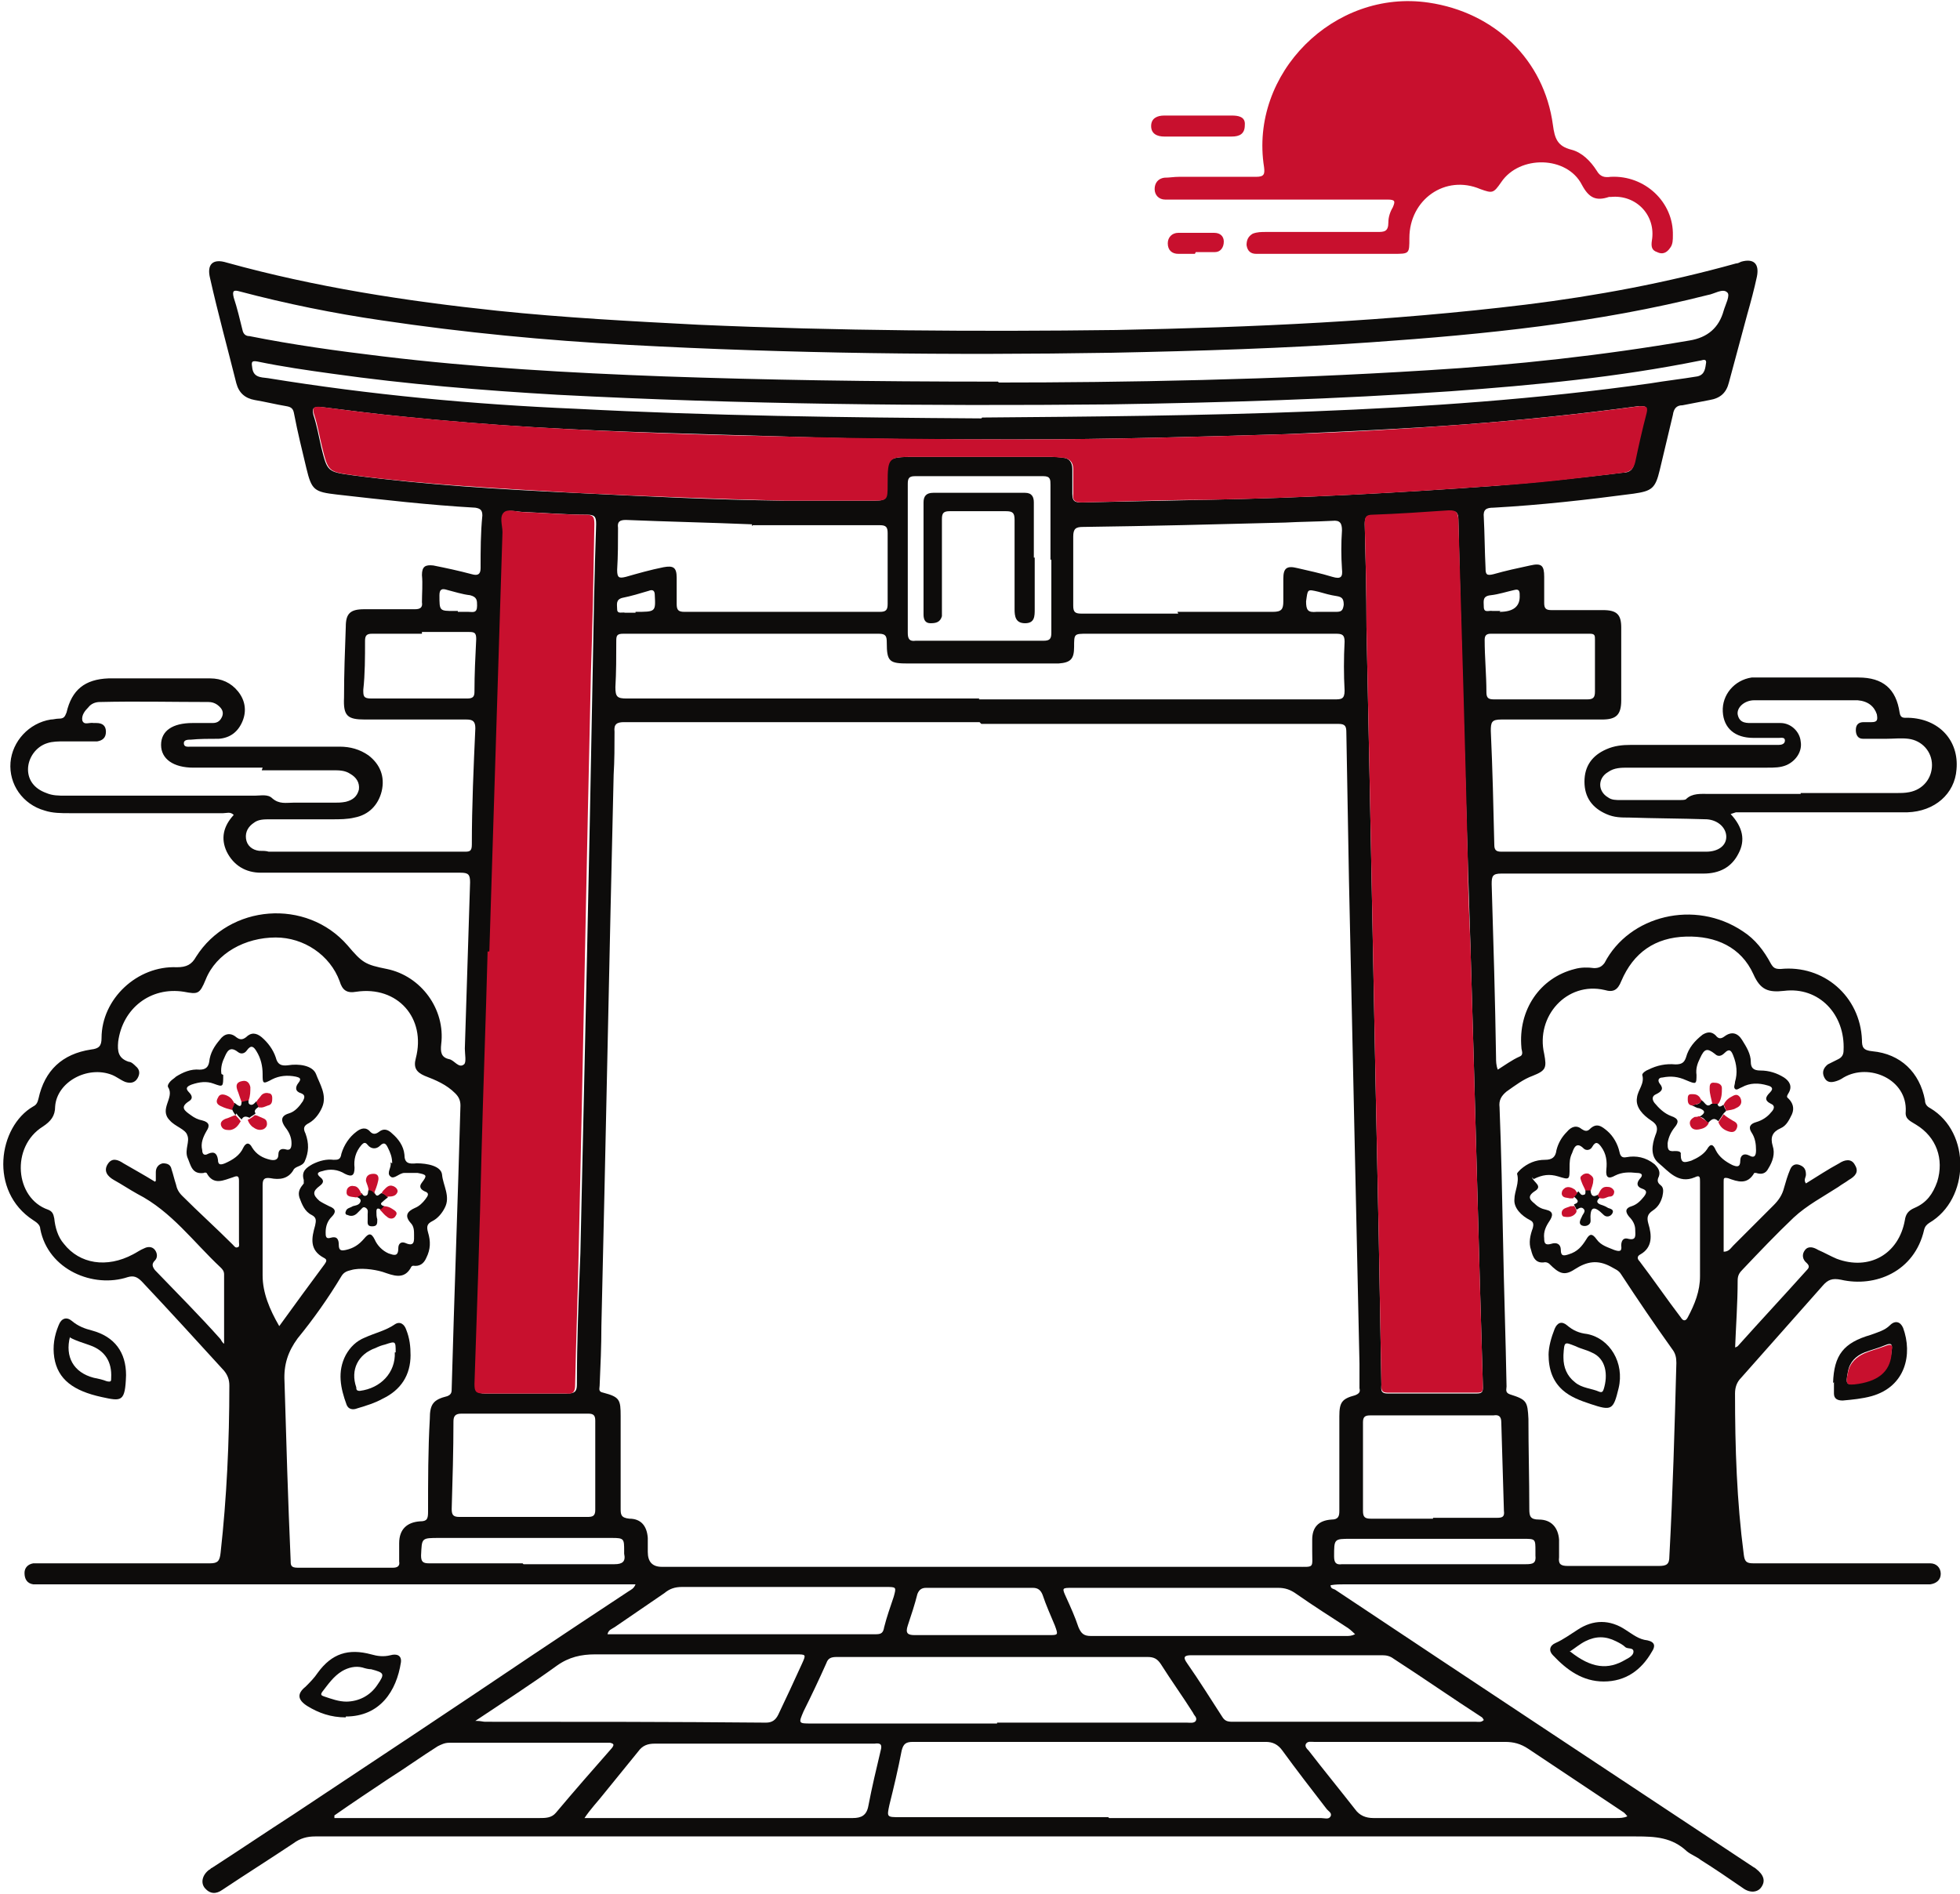 <?xml version="1.0" encoding="UTF-8"?>
<svg id="Layer_2" data-name="Layer 2" xmlns="http://www.w3.org/2000/svg" viewBox="0 0 22.39 21.64">
  <defs>
    <style>
      .cls-1 {
        fill: #c8102e;
      }

      .cls-1, .cls-2 {
        stroke-width: 0px;
      }

      .cls-2 {
        fill: #0d0c0b;
      }
    </style>
  </defs>
  <g id="Layer_4" data-name="Layer 4">
    <g>
      <path class="cls-2" d="M19.77,9.3c.14.15.17.3.09.45-.08.16-.22.23-.4.23-.77,0-1.54,0-2.31,0-.1,0-.11.03-.11.12.02.66.04,1.32.05,1.98,0,.04,0,.09.02.14.08-.05.16-.11.25-.15.05-.02.02-.07.02-.1-.04-.43.21-.8.61-.9.07-.02.15-.02.22-.01.06,0,.09-.02.12-.06.28-.54,1.03-.73,1.58-.36.14.09.24.22.32.37.03.05.05.06.11.06.49-.05.91.31.93.81,0,.08.01.12.12.13.32.03.54.24.6.56,0,.04.02.07.06.09.47.28.45,1.04-.01,1.31-.03.02-.05.04-.06.08-.11.48-.56.66-.95.57-.1-.02-.15,0-.21.07-.31.35-.62.7-.93,1.05-.05.05-.07.11-.07.18,0,.62.02,1.23.1,1.84.01.08.03.1.11.1.62,0,1.24,0,1.86,0,.05,0,.1,0,.16,0,.07,0,.12.05.12.12,0,.07-.05.11-.12.12-.06,0-.11,0-.17,0-2.17,0-4.35,0-6.52,0-.05,0-.1,0-.16.01,0,.04.03.04.05.05,1.59,1.06,3.18,2.11,4.78,3.17,0,0,.02.01.03.02.09.07.11.14.06.21-.04.06-.13.07-.21.01-.16-.11-.32-.22-.48-.32-.05-.04-.11-.06-.16-.1-.17-.16-.36-.17-.58-.17-3,0-6.01,0-9.01,0-2.03,0-4.06,0-6.08,0-.09,0-.17.02-.25.08-.27.18-.54.35-.81.53-.07.05-.14.05-.2-.02-.05-.06-.03-.15.05-.21.01,0,.02-.02.03-.02.31-.2.62-.41.93-.61.92-.61,1.84-1.22,2.76-1.84.36-.24.72-.48,1.07-.71.03-.02.06-.03.08-.08-.07,0-.14,0-.21,0-2.17,0-4.35,0-6.52,0-.05,0-.1,0-.15,0-.07-.01-.1-.06-.1-.13,0-.06.04-.1.1-.11.04,0,.08,0,.13,0,.63,0,1.26,0,1.89,0,.09,0,.11-.03.12-.12.07-.63.1-1.27.1-1.91,0-.07-.02-.12-.06-.17-.31-.34-.62-.68-.94-1.02-.05-.05-.09-.07-.16-.05-.39.13-.91-.08-1-.55,0-.05-.05-.08-.08-.1-.51-.33-.4-1.07,0-1.3.04-.02.05-.05.06-.09.07-.32.27-.51.6-.56.09-.01.12-.04.12-.13,0-.45.41-.83.86-.81.11,0,.17-.03.22-.12.38-.6,1.26-.67,1.73-.13.17.2.2.22.45.27.39.08.67.46.62.86-.01.09,0,.15.09.17.06.01.11.11.17.06.03-.02.01-.12.01-.18.02-.63.04-1.27.06-1.9,0-.09-.02-.11-.11-.11-.72,0-1.43,0-2.15,0-.04,0-.08,0-.13,0-.17,0-.31-.08-.39-.24-.07-.15-.04-.29.08-.42-.04-.04-.08-.02-.12-.02-.59,0-1.17,0-1.76,0-.09,0-.19,0-.28-.03-.25-.07-.41-.3-.39-.55.02-.24.21-.45.46-.49.03,0,.06-.01.09-.01.06,0,.07-.02.09-.07.06-.26.21-.38.48-.39.39,0,.78,0,1.16,0,.13,0,.24.05.32.15.08.1.1.22.05.34-.05.12-.14.19-.27.2-.11,0-.22,0-.32.01-.03,0-.08,0-.08.04,0,.05.05.04.08.04.3,0,.59,0,.89,0,.27,0,.54,0,.81,0,.12,0,.23.03.33.1.13.1.19.24.15.41-.04.16-.15.27-.31.3-.08.02-.17.02-.26.02-.24,0-.48,0-.71,0-.06,0-.13,0-.18.04-.06.04-.1.1-.09.18.01.08.07.13.15.14.04,0,.08,0,.11.01.74,0,1.49,0,2.23,0,.06,0,.09,0,.09-.08,0-.44.02-.89.04-1.33,0-.08-.03-.1-.1-.1-.39,0-.78,0-1.16,0-.2,0-.25-.04-.24-.25,0-.27.01-.54.02-.81,0-.15.05-.2.21-.2.19,0,.38,0,.58,0,.06,0,.09-.02.08-.08,0-.1.01-.21,0-.31,0-.1.04-.12.13-.11.15.03.29.06.44.1.07.02.1,0,.1-.07,0-.2,0-.4.02-.6,0-.06-.02-.08-.08-.09-.53-.03-1.05-.09-1.58-.15-.26-.03-.29-.05-.35-.3-.05-.21-.1-.41-.14-.62-.01-.06-.03-.08-.09-.09-.12-.02-.24-.05-.36-.07-.11-.02-.18-.08-.21-.19-.1-.4-.21-.8-.3-1.2-.04-.16.03-.23.19-.18,1.01.28,2.05.44,3.09.55.77.08,1.53.12,2.3.16,1.59.07,3.18.08,4.77.06,1.56-.03,3.12-.1,4.68-.29.81-.1,1.61-.25,2.4-.47.02,0,.04-.01.06-.02.14-.04.21.02.18.17-.03.14-.07.29-.11.43-.07.26-.14.52-.21.78-.03.12-.1.18-.22.2-.1.02-.21.04-.31.06-.07,0-.1.04-.11.11-.05.21-.1.42-.15.63-.05.21-.09.24-.3.27-.53.07-1.06.13-1.6.16-.08,0-.12.02-.11.11.01.19.01.38.02.58,0,.07.01.09.09.07.14-.04.28-.07.42-.1.13-.03.16,0,.16.13,0,.1,0,.2,0,.3,0,.06.02.08.08.08.2,0,.39,0,.59,0,.16,0,.21.05.21.2,0,.28,0,.55,0,.83,0,.17-.06.22-.22.22-.38,0-.77,0-1.15,0-.11,0-.12.03-.12.13.02.43.03.87.04,1.3,0,.06.02.08.08.08.77,0,1.55,0,2.32,0,0,0,.01,0,.02,0,.14,0,.23-.07.23-.17,0-.1-.09-.19-.22-.2-.3-.01-.59-.01-.89-.02-.09,0-.17,0-.26-.04-.16-.07-.25-.19-.25-.37,0-.18.09-.3.25-.37.09-.04.18-.05.28-.05.54,0,1.08,0,1.62,0,.02,0,.05,0,.07,0,.03,0,.07-.01.07-.05,0-.04-.04-.03-.07-.03-.1,0-.2,0-.29,0-.21,0-.34-.11-.35-.3-.01-.19.13-.36.33-.39.03,0,.06,0,.08,0,.38,0,.76,0,1.14,0,.28,0,.43.13.47.4.01.07.05.06.1.06.35.01.58.26.55.59-.02.28-.25.48-.56.49-.32,0-.64,0-.95,0-.3,0-.61,0-.91,0-.02,0-.05,0-.1,0ZM11.19,8.25h0c-.74,0-1.49,0-2.23,0-.61,0-1.22,0-1.83,0-.08,0-.12.02-.11.11,0,.16,0,.33-.01.49-.05,2.1-.09,4.2-.14,6.3,0,.23-.01.45-.02.68,0,.03-.02.07.04.08.19.05.2.08.2.27,0,.35,0,.7,0,1.05,0,.07,0,.11.1.12.13,0,.2.08.21.22,0,.05,0,.1,0,.16q0,.17.16.17c2.42,0,4.83,0,7.25,0,.21,0,.18.02.18-.18,0-.04,0-.08,0-.13,0-.14.07-.22.22-.23.08,0,.09-.04.09-.1,0-.36,0-.72,0-1.08,0-.16.03-.2.18-.24.05-.02.06-.04.05-.08,0-.09,0-.19,0-.28-.04-1.84-.08-3.68-.12-5.52-.01-.56-.02-1.13-.03-1.69,0-.07-.01-.1-.09-.1-1.36,0-2.72,0-4.08,0ZM19.8,15.4s.04-.01.05-.02c.26-.29.53-.58.79-.87.03-.03.03-.05,0-.08-.05-.04-.06-.1-.02-.15.04-.05.1-.03.15,0,.07.03.14.07.21.1.37.14.71-.05.78-.44.01-.07.04-.11.11-.14.14-.06.21-.16.26-.3.08-.26-.01-.51-.24-.65-.06-.04-.13-.06-.12-.15.02-.37-.42-.56-.71-.39-.03.02-.05.03-.08.04-.06.02-.11.02-.14-.04-.03-.06-.01-.11.04-.15.04-.02.08-.04.12-.06.04-.02.06-.05.06-.1.02-.41-.28-.73-.68-.68-.18.02-.27-.01-.35-.19-.14-.31-.43-.44-.77-.43-.35.01-.6.18-.74.51-.04.1-.09.13-.19.1-.43-.1-.79.3-.69.73.03.16.02.19-.13.25-.11.04-.2.11-.3.18-.06.05-.09.1-.08.18.02.51.03,1.01.04,1.52.01.56.03,1.11.04,1.67,0,.03-.02.07.04.09.19.06.2.08.21.28,0,.34.01.69.01,1.03,0,.08.01.12.11.12.14,0,.22.09.23.23,0,.07,0,.13,0,.2-.01.08.02.1.1.1.35,0,.69,0,1.04,0,.09,0,.12-.02.12-.11.04-.74.06-1.47.08-2.21,0-.06-.01-.11-.05-.16-.2-.28-.39-.56-.58-.85-.03-.05-.07-.06-.12-.09-.15-.08-.27-.06-.41.03-.12.08-.18.05-.29-.06-.01-.01-.03-.02-.05-.02-.11.02-.14-.06-.16-.14-.03-.08-.01-.17.02-.25.01-.04.01-.07-.03-.09-.1-.05-.19-.14-.18-.24,0-.09.06-.19.03-.29,0-.01.02-.03.04-.05.08-.07.17-.11.28-.11.08,0,.12-.03.13-.11.02-.08.06-.15.12-.21.05-.06.11-.08.17-.03.03.02.06.03.09,0,.08-.08.14-.03.2.02.07.06.12.15.14.24.01.05.03.07.08.06.11-.02.22,0,.32.08.04.04.07.08.05.14-.02.04-.02.07.02.1.04.03.03.08.02.13-.02.07-.05.12-.11.16-.06.04-.07.08-.05.15.04.13.05.27-.09.35-.04.02-.04.05-.01.08.16.21.31.43.47.64.03.05.06.04.08,0,.08-.15.14-.3.14-.47,0-.36,0-.72,0-1.08,0-.05,0-.08-.06-.05-.19.08-.3-.07-.41-.16-.1-.08-.08-.21-.04-.32.03-.07.03-.12-.05-.17-.09-.06-.18-.15-.16-.26.01-.09.09-.16.06-.26,0-.02.04-.05.07-.06.1-.05.2-.07.31-.06.07,0,.1-.02.12-.08.03-.11.1-.19.19-.26.05-.03.1-.04.15.01.03.04.06.04.1.01.08-.06.15-.04.2.04.05.08.1.16.1.25,0,.07.03.1.11.1.1,0,.19.03.27.08.06.04.1.1.05.18-.01.02-.03.04,0,.06.05.05.07.11.04.18-.03.06-.06.13-.13.16-.09.04-.12.1-.09.2.03.09,0,.18-.05.26-.03.06-.08.07-.14.05,0,0-.01,0-.02,0-.08.14-.19.1-.3.06-.05-.01-.05,0-.05.04,0,.26,0,.53,0,.8.06,0,.08-.04.11-.07.15-.15.31-.31.46-.46.06-.06.1-.12.12-.2.02-.07.04-.14.07-.21.02-.05.06-.07.11-.05.05.02.07.05.07.11,0,.03-.03.06,0,.1.13-.08.25-.16.38-.23.06-.04.14-.06.18.02.05.08,0,.13-.07.17-.04.03-.08.05-.12.08-.17.11-.36.21-.51.35-.2.19-.39.39-.58.59-.04.04-.06.07-.06.13,0,.26-.02.52-.03.79ZM1.78,13.49s0-.07,0-.1c0-.05.03-.09.08-.1.06,0,.09.02.1.07.02.06.03.11.05.17.01.05.03.09.07.13.19.19.39.37.58.56.01.01.03.04.05.03.03,0,.02-.04.02-.06,0-.23,0-.47,0-.7,0-.06-.02-.06-.07-.04-.1.03-.22.1-.3-.05,0,0-.02-.01-.03,0-.14.02-.15-.09-.19-.18-.03-.09.03-.18,0-.25-.02-.07-.14-.1-.2-.17-.13-.13.06-.26-.02-.38-.01-.02.01-.05.03-.07.02-.02.04-.03.06-.05.08-.05.17-.09.27-.08.07,0,.1-.03.11-.09.01-.1.06-.18.12-.25.05-.07.12-.09.19-.03.04.03.07.03.11,0,.06-.06.12-.05.18,0,.07.06.13.14.16.23.02.08.06.1.14.09.12-.02.28,0,.32.1.04.11.13.24.07.38-.03.07-.08.14-.15.18-.06.03-.07.06-.04.12.04.11.04.21-.01.32-.03.06-.11.05-.13.1-.06.1-.16.11-.26.09-.07-.01-.09.01-.09.08,0,.34,0,.69,0,1.03,0,.2.08.39.19.58.18-.25.35-.48.52-.71.02-.03.03-.05-.01-.07-.17-.09-.14-.23-.1-.37.01-.05.02-.09-.04-.12-.08-.04-.11-.12-.14-.2-.02-.07.01-.11.05-.16,0,0,0-.03,0-.04-.03-.1.03-.14.1-.18.08-.04.16-.06.24-.05.05,0,.08,0,.09-.07.03-.1.09-.19.17-.25.05-.04.11-.06.16,0,.03.03.06.03.1,0,.05-.04.1-.03.15.02.07.06.13.14.14.24,0,.1.05.11.14.1.12,0,.28.03.29.13.01.12.1.25.03.38-.03.06-.08.12-.14.15-.06.03-.07.06-.05.13.03.1.03.19-.02.29-.03.07-.08.1-.15.09,0,0-.01,0-.02.01-.08.16-.21.1-.33.06-.1-.03-.26-.05-.36-.02-.04.01-.08.02-.11.07-.15.25-.32.49-.5.71-.11.15-.16.3-.15.49.02.68.04,1.36.07,2.04,0,.06,0,.09.08.09.36,0,.73,0,1.09,0,.05,0,.08-.02.07-.07,0-.07,0-.14,0-.21,0-.16.09-.24.24-.25.08,0,.09-.03.09-.11,0-.35,0-.71.02-1.06,0-.17.04-.22.2-.26.05-.02.05-.05.05-.09.03-1.08.07-2.15.1-3.23,0-.06-.02-.1-.06-.14-.1-.1-.22-.15-.35-.2-.09-.04-.13-.09-.1-.2.12-.46-.21-.83-.68-.76-.11.02-.16-.02-.19-.12-.11-.3-.41-.5-.73-.5-.35,0-.68.18-.8.48-.07.17-.09.17-.25.14-.38-.06-.7.19-.75.57-.01.11,0,.19.12.23.03,0,.06.03.08.05.05.04.05.09.02.14-.03.05-.08.06-.14.04-.05-.02-.1-.06-.15-.08-.28-.11-.63.08-.65.36,0,.11-.05.17-.14.23-.37.23-.32.82.06.95.05.02.06.05.07.1.01.1.04.21.11.29.18.23.49.28.79.12.04-.02.08-.05.13-.07.04-.02.09-.02.12.02.03.04.03.09,0,.12-.04.04-.03.07,0,.11.25.26.51.52.75.79.01.02.03.05.04.05,0-.27,0-.53,0-.79,0-.04-.02-.06-.04-.08-.31-.29-.56-.64-.95-.84-.09-.05-.18-.11-.27-.16-.07-.04-.12-.1-.07-.18.05-.08.12-.05.18-.01.12.07.23.13.36.21ZM16.8,10.88s0,0,0,0c-.01-.32-.02-.64-.03-.95-.04-1.33-.08-2.66-.11-3.99,0-.08-.02-.11-.11-.1-.29.02-.58.04-.87.05-.08,0-.09.03-.09.1.01.39.02.79.02,1.18.05,2.32.09,4.64.14,6.96.01.56.02,1.13.03,1.69,0,.04-.02.1.07.1.34,0,.68,0,1.02,0,.06,0,.07-.02.07-.07-.05-1.65-.09-3.31-.14-4.96ZM5.59,10.87s0,0,0,0c-.02.78-.05,1.55-.07,2.33-.03.87-.05,1.74-.08,2.61,0,.08.01.11.1.11.31,0,.63,0,.94,0,.08,0,.11-.02.11-.1,0-.5.02-1,.04-1.5.05-2.21.1-4.41.14-6.62.01-.57.02-1.14.04-1.71,0-.08-.01-.11-.1-.11-.24,0-.47-.02-.71-.03-.08,0-.18-.03-.22,0-.06.04-.02.15-.02.23-.05,1.6-.1,3.19-.15,4.79ZM8.97,5.72c.32,0,.64,0,.97,0,.19,0,.19,0,.19-.19,0-.3,0-.31.31-.31.52,0,1.04,0,1.56,0,.05,0,.09,0,.14.01.07,0,.11.05.11.13,0,.09,0,.19,0,.28,0,.08.02.1.1.1.47-.01.94-.02,1.42-.03,1.1-.02,2.21-.08,3.31-.16.49-.04.97-.09,1.46-.15.08,0,.12-.04.13-.12.04-.19.08-.38.13-.56.02-.08,0-.08-.08-.08-.67.09-1.34.16-2.01.21-.67.05-1.35.08-2.02.11-1.01.03-2.02.06-3.03.06-.86,0-1.73,0-2.59-.03-.99-.03-1.98-.05-2.98-.11-.5-.03-.99-.07-1.48-.12-.31-.03-.62-.07-.94-.11-.08,0-.11,0-.09.09.04.12.06.24.09.37.07.28.07.28.36.32.84.11,1.68.16,2.52.2.8.04,1.61.08,2.41.09ZM11.41,4.37c1.4,0,3.15-.03,4.9-.14,1-.06,2-.17,2.99-.34q.31-.05.39-.34c.02-.07.08-.18.04-.21-.05-.05-.15.02-.22.03-1.26.32-2.55.45-3.84.54-.99.07-1.98.1-2.97.12-1.84.03-3.68.01-5.52-.09-.94-.05-1.88-.14-2.82-.28-.55-.08-1.09-.19-1.62-.33-.07-.02-.09-.01-.07.07.04.12.07.25.1.37.01.05.04.07.08.07.5.1,1.01.17,1.51.23,1.07.13,2.15.19,3.22.23,1.15.04,2.31.06,3.82.06ZM11.18,7.99h0c.48,0,.95,0,1.43,0,.88,0,1.76,0,2.63,0,.08,0,.12,0,.12-.1-.01-.18-.01-.37,0-.56,0-.08-.03-.09-.1-.09-.95,0-1.89,0-2.84,0-.15,0-.15,0-.15.15,0,.14-.04.18-.18.19-.04,0-.08,0-.12,0-.53,0-1.06,0-1.59,0-.22,0-.25-.02-.25-.24,0-.07-.01-.1-.09-.1-.97,0-1.94,0-2.92,0-.07,0-.08.02-.08.08,0,.18,0,.36-.01.53,0,.11.02.13.13.13,1.34,0,2.69,0,4.03,0ZM12.67,20.77h0c.31,0,.62,0,.93,0,.5,0,.99,0,1.49,0,.04,0,.09.02.11-.02.02-.04-.03-.06-.05-.09-.17-.22-.34-.44-.5-.66-.05-.07-.11-.1-.19-.1-1.34,0-2.68,0-4.03,0-.08,0-.11.02-.13.1-.04.21-.09.42-.14.62-.03.14-.03.14.12.14.79,0,1.59,0,2.38,0ZM11.39,19.68s0,0,0,0c.72,0,1.45,0,2.17,0,.03,0,.08.01.1-.02.02-.04-.02-.06-.03-.09-.12-.19-.25-.37-.37-.56-.04-.06-.08-.08-.15-.08-.2,0-.41,0-.61,0-.98,0-1.96,0-2.94,0-.06,0-.1.01-.12.07-.08.18-.17.37-.26.55-.06.14-.06.14.09.14.71,0,1.41,0,2.12,0ZM13.45,6.99h0c.36,0,.73,0,1.09,0,.1,0,.12-.03.12-.12,0-.09,0-.17,0-.26,0-.12.04-.15.16-.12.13.03.27.06.4.1.1.03.12,0,.11-.09-.01-.15-.01-.29,0-.44,0-.08-.02-.12-.11-.11-.18.01-.36.01-.54.02-.77.02-1.54.04-2.31.05-.08,0-.11.02-.11.11,0,.26,0,.52,0,.79,0,.07.02.09.09.09.37,0,.74,0,1.11,0ZM8.59,6.01s0-.01,0-.02c-.48-.02-.96-.03-1.44-.05-.07,0-.1.02-.09.09,0,.16,0,.32-.01.48,0,.09.02.1.1.08.14-.04.28-.08.43-.11.11-.02.15,0,.15.12,0,.1,0,.2,0,.3,0,.07.02.09.09.09.74,0,1.49,0,2.23,0,.07,0,.09-.02.09-.09,0-.27,0-.54,0-.81,0-.07-.02-.09-.09-.09-.48,0-.96,0-1.45,0ZM11.22,4.77c1.23-.01,2.5-.02,3.77-.07,1.29-.05,2.58-.14,3.86-.32.18-.03.36-.05.54-.08.09-.02.09-.1.1-.16,0-.05-.05-.02-.07-.02-.94.19-1.89.28-2.85.35-1.3.09-2.6.13-3.9.15-2.1.02-4.2,0-6.3-.11-.86-.05-1.72-.12-2.57-.24-.29-.04-.57-.08-.86-.14-.06-.01-.07,0-.06.06.01.12.09.12.18.13,1.17.19,2.34.3,3.52.35,1.53.08,3.06.1,4.63.11ZM6.67,20.77c.41,0,.79,0,1.18,0,.63,0,1.26,0,1.89,0,.1,0,.16-.03.18-.14.04-.21.09-.42.14-.63.02-.07,0-.09-.07-.08-.13,0-.25,0-.38,0-.71,0-1.42,0-2.13,0-.08,0-.14.02-.19.09-.13.16-.26.32-.39.48-.07.09-.15.17-.23.29ZM18.59,20.75s-.03-.04-.05-.05c-.36-.24-.72-.48-1.08-.72-.09-.06-.17-.08-.27-.08-.73,0-1.45,0-2.18,0-.03,0-.07-.01-.09.02-.02.03.01.06.03.08.17.22.35.44.53.67.05.07.12.1.21.1.92,0,1.85,0,2.77,0,.04,0,.09,0,.13-.02ZM5.44,19.66c.05,0,.08.01.1.01,1.07,0,2.14,0,3.21.01.07,0,.11-.03.14-.09.09-.19.18-.38.27-.58.05-.11.05-.11-.07-.11-.76,0-1.52,0-2.29,0-.16,0-.3.03-.44.13-.29.21-.6.41-.93.63ZM12,6.4s0,0,0,0c0-.29,0-.57,0-.86,0-.06,0-.1-.08-.1-.49,0-.98,0-1.47,0-.07,0-.08.03-.08.09,0,.57,0,1.13,0,1.7,0,.07.02.1.09.09.49,0,.97,0,1.46,0,.07,0,.09-.02.09-.09,0-.28,0-.56,0-.84ZM3,8.77s0,0,0,0c-.26,0-.52,0-.79,0-.23,0-.37-.1-.37-.26,0-.16.13-.25.36-.25.08,0,.15,0,.23,0,.06,0,.09-.03.11-.08.02-.06-.02-.1-.06-.13-.03-.02-.06-.03-.1-.03-.41,0-.82-.01-1.24,0-.05,0-.1.02-.13.06-.04.04-.08.09-.07.15.02.06.08.02.13.03.01,0,.02,0,.03,0,.07,0,.11.03.11.1,0,.07-.04.1-.1.11-.13,0-.25,0-.38,0-.06,0-.13,0-.19.02-.13.04-.22.17-.22.3,0,.12.07.22.21.27.07.03.14.03.22.03.72,0,1.44,0,2.16,0,.07,0,.15-.02.2.03.08.07.16.05.24.05.16,0,.31,0,.47,0,.04,0,.08,0,.13-.01.08-.02.13-.06.15-.14.01-.08-.03-.14-.1-.18-.06-.04-.13-.04-.19-.04-.27,0-.55,0-.82,0ZM20.57,9.06s0,0,0,0c.36,0,.73,0,1.09,0,.05,0,.1,0,.15-.01.16-.03.26-.16.26-.31,0-.15-.11-.28-.27-.3-.08-.01-.17,0-.25,0-.09,0-.18,0-.27,0-.06,0-.08-.05-.08-.1,0-.06.03-.09.09-.09.03,0,.06,0,.09,0,.07,0,.07-.03.06-.09-.03-.09-.1-.15-.22-.16-.17,0-.34,0-.51,0-.22,0-.45,0-.67,0-.11,0-.2.08-.19.16.02.11.11.1.18.1.1,0,.21,0,.31,0,.12,0,.22.1.23.21.02.11-.05.22-.16.27-.07.03-.14.03-.22.03-.53,0-1.06,0-1.59,0-.08,0-.16,0-.23.05-.12.07-.12.22,0,.29.04.03.09.03.14.03.23,0,.45,0,.68,0,.02,0,.06,0,.07-.01.07-.07.17-.06.26-.06.35,0,.7,0,1.05,0ZM16.95,19.65s-.01-.02-.02-.03c-.34-.22-.67-.45-1.01-.67-.04-.03-.08-.04-.13-.04-.73,0-1.45,0-2.18,0-.08,0-.1.02-.05.09.14.2.27.41.4.61.03.05.06.06.12.06.93,0,1.85,0,2.78,0,.03,0,.06.01.09-.02ZM3.82,20.74s0,.02,0,.03c.19,0,.38,0,.58,0,.59,0,1.17,0,1.76,0,.07,0,.14,0,.19-.06.21-.25.42-.49.64-.74.03-.04.02-.05-.02-.06-.02,0-.04,0-.06,0-.59,0-1.19,0-1.78,0-.05,0-.09.02-.13.04-.19.12-.37.25-.56.37-.21.14-.42.28-.62.42ZM5.98,17.33h0c.24,0,.49,0,.73,0,.06,0,.09-.01.09-.08,0-.34,0-.68,0-1.02,0-.06-.02-.08-.08-.08-.48,0-.96,0-1.45,0-.07,0-.09.03-.09.09,0,.33-.01.66-.02,1,0,.07.02.09.09.09.24,0,.48,0,.72,0ZM16.37,17.34s0,0,0,0c.24,0,.49,0,.73,0,.06,0,.09-.01.08-.08-.01-.34-.02-.67-.03-1.01,0-.07-.03-.09-.09-.08-.47,0-.94,0-1.41,0-.06,0-.08.02-.08.08,0,.34,0,.67,0,1.01,0,.07.02.09.09.09.24,0,.47,0,.71,0ZM6.94,18.67s.02,0,.03,0c1.01,0,2.03,0,3.04,0,.06,0,.08-.02.09-.08.03-.12.07-.23.11-.35.03-.11.03-.11-.09-.11-.78,0-1.55,0-2.33,0-.08,0-.14.02-.2.07-.19.13-.38.26-.57.39-.03.02-.07.03-.08.08ZM15.48,18.67s-.05-.05-.08-.07c-.2-.13-.39-.25-.59-.39-.07-.05-.13-.07-.21-.07-.31,0-.61,0-.92,0-.48,0-.95,0-1.43,0-.12,0-.12,0-.07.11.05.11.1.22.14.34.03.07.06.1.14.1.97,0,1.95,0,2.92,0,.03,0,.06,0,.1-.02ZM4.82,7.24s0,0,0,0c-.19,0-.38,0-.57,0-.06,0-.08.02-.08.08,0,.19,0,.38-.02.56,0,.07,0,.1.09.1.37,0,.73,0,1.1,0,.07,0,.08-.03.08-.08,0-.2.01-.4.02-.6,0-.07-.02-.08-.08-.08-.18,0-.36,0-.54,0ZM17.59,7.99s0,0,0,0c.18,0,.36,0,.54,0,.07,0,.09-.02.09-.09,0-.2,0-.39,0-.59,0-.05,0-.07-.06-.07-.38,0-.75,0-1.13,0-.05,0-.07.02-.07.07,0,.2.02.4.02.6,0,.07.03.08.09.08.18,0,.36,0,.53,0ZM19.38,12.27c0,.12,0,.12-.12.07-.09-.04-.17-.05-.27-.03-.04,0-.06.03-.03.07.05.06.02.09-.04.12-.05.02-.05.06-.02.1.05.06.11.12.19.15.09.03.09.07.04.13-.04.05-.07.11-.08.18,0,.06,0,.1.08.09.03,0,.08,0,.07.04,0,.11.05.09.12.07.07-.03.14-.07.18-.13.04-.07.07-.06.1.01.04.08.11.13.19.17.05.02.09.03.09-.05,0-.06.04-.09.1-.06.07.04.08-.01.08-.06,0-.07-.01-.14-.05-.2-.04-.06-.02-.1.05-.12.07-.02.13-.06.17-.11.04-.04.05-.08,0-.1-.08-.04-.06-.08-.01-.13.05-.05.01-.07-.03-.08-.1-.03-.2-.03-.29.02-.03.01-.06.04-.08.02-.02-.02,0-.05,0-.08.03-.1.02-.2-.02-.3-.02-.05-.04-.09-.1-.03-.03.03-.07.05-.11.01-.09-.07-.12-.06-.17.05-.03.06-.05.12-.04.19ZM2.55,12.28c0,.14,0,.14-.11.1-.08-.03-.16-.02-.25.01-.05.02-.08.04-.03.09.03.03.05.07,0,.1-.11.07-.05.11.02.16.04.03.08.05.13.06.08.02.09.06.05.12-.04.07-.07.14-.05.22,0,.04.02.07.07.04.07-.03.1,0,.11.07,0,.06.03.06.08.04.09-.04.17-.09.21-.18.03-.06.07-.06.1,0,.05.08.12.12.21.14.05.01.09,0,.09-.06,0-.06.04-.07.08-.06.06.02.07-.02.07-.07,0-.07-.03-.13-.07-.18-.05-.07-.06-.13.04-.16.07-.02.12-.08.16-.14.02-.04.03-.07-.02-.09-.07-.02-.07-.07-.03-.12.04-.05.01-.06-.03-.07-.1-.02-.19-.01-.27.03-.11.06-.11.05-.11-.06,0-.09-.02-.18-.07-.26-.03-.05-.06-.08-.11-.01-.02.03-.06.05-.1.02-.1-.08-.13,0-.16.07-.03.06-.04.13-.03.18ZM11.21,18.68h0c.26,0,.51,0,.77,0,.11,0,.11,0,.07-.11-.05-.12-.1-.23-.14-.35-.02-.05-.05-.08-.11-.08-.41,0-.81,0-1.22,0-.05,0-.08.02-.1.07-.03.12-.07.24-.11.36-.03.09,0,.11.08.11.25,0,.5,0,.76,0ZM4.48,13.29c0-.07-.02-.12-.05-.18-.02-.04-.04-.07-.09-.02-.04.04-.1.04-.14-.01-.03-.04-.05-.02-.07,0-.07.08-.09.17-.08.26,0,.09-.03.11-.11.07-.08-.05-.17-.06-.26-.03-.05.01-.07.03-.02.07.05.04.03.07-.01.1-.08.06-.08.1,0,.17.03.02.07.04.11.06.08.03.08.07.03.12-.05.05-.07.11-.07.18,0,.04,0,.08.06.06.07-.02.09.02.09.08,0,.07.03.07.08.06.09-.02.15-.06.21-.13.05-.06.08-.07.12.01.03.07.09.13.16.16.06.02.11.04.11-.06,0-.05.03-.08.08-.06.11.05.1-.03.1-.09,0-.05,0-.1-.04-.14-.07-.08-.04-.13.05-.17.05-.02.09-.06.12-.1.03-.04.05-.07-.01-.09-.04-.02-.07-.05-.03-.1.06-.08.06-.09-.05-.11-.05,0-.1,0-.15,0-.06,0-.12.08-.16.04-.05-.04.02-.11,0-.16ZM17.5,13.45c.02.06.13.1.03.16-.09.06-.05.1,0,.14.04.04.08.06.13.07.09.02.08.07.04.13-.04.06-.07.12-.06.2,0,.05.01.08.08.06.06-.02.11,0,.11.07,0,.07.03.07.09.05.1-.03.15-.09.2-.17.04-.07.07-.07.12,0,.05.07.13.09.2.12.06.02.09.02.08-.05,0-.05.02-.09.07-.08.11.03.09-.04.09-.1,0-.06-.03-.11-.07-.15-.05-.06-.04-.1.03-.12.06-.02.1-.06.14-.11.03-.04.04-.07-.02-.09-.06-.02-.07-.06-.03-.11.05-.05.02-.07-.03-.07-.09-.01-.17-.01-.25.03-.07.04-.11.03-.1-.07.01-.09,0-.18-.06-.26-.03-.04-.06-.07-.1,0-.02.04-.07.05-.1.02-.08-.08-.11-.01-.13.05-.03.06-.03.11-.03.17,0,.14,0,.14-.13.1-.1-.03-.18-.02-.28.03ZM5.98,17.87s0,0,0,0c.35,0,.69,0,1.04,0,.09,0,.13-.03.11-.12,0-.01,0-.02,0-.03,0-.14,0-.15-.14-.15-.66,0-1.31,0-1.97,0-.21,0-.2,0-.21.2,0,.07.02.09.09.09.36,0,.71,0,1.07,0ZM16.39,17.87c.35,0,.69,0,1.04,0,.08,0,.12-.01.11-.1,0-.02,0-.03,0-.05,0-.14,0-.14-.14-.14-.66,0-1.31,0-1.97,0-.19,0-.19,0-.19.2,0,.07.02.1.09.09.35,0,.71,0,1.06,0ZM7.26,6.99c.23,0,.23,0,.22-.19,0-.05-.02-.07-.07-.05-.1.03-.2.06-.3.08-.08.02-.06.08-.06.13,0,.06.06.03.09.04.04,0,.08,0,.12,0ZM15.12,6.99h0s.09,0,.14,0c.06,0,.08-.01.09-.08,0-.07-.02-.09-.08-.1-.07-.01-.14-.03-.21-.05-.13-.03-.12-.03-.14.11,0,.1.02.13.12.12.03,0,.06,0,.09,0ZM17.13,6.99q.24,0,.23-.19s0,0,0-.01c0-.05-.02-.06-.06-.05-.09.02-.18.05-.27.06-.1.01-.08.07-.08.13,0,.08.06.04.1.05.03,0,.06,0,.09,0ZM5.23,6.99s0,0,0,0c.04,0,.08,0,.12,0,.05,0,.1.02.1-.07,0-.06,0-.1-.08-.12-.09-.01-.18-.04-.26-.06-.06-.02-.09-.01-.09.06,0,.18,0,.18.17.18.01,0,.03,0,.04,0Z"/>
      <path class="cls-1" d="M14.61,2.28c-.4,0-.8,0-1.2,0-.03,0-.07,0-.1,0-.07,0-.12-.05-.12-.12,0-.07.04-.12.11-.13.06,0,.11-.01.17-.01.29,0,.59,0,.88,0,.09,0,.1-.03.09-.11-.17-1.07.8-2.04,1.88-1.88.75.11,1.32.65,1.42,1.4.02.15.05.24.21.28.12.03.22.13.29.24.04.07.09.08.16.07.39-.02.72.29.71.67,0,.05,0,.1-.03.14-.04.06-.09.08-.15.05-.06-.02-.07-.06-.06-.13.05-.29-.18-.53-.47-.5,0,0-.01,0-.02,0-.15.05-.23.01-.31-.14-.17-.33-.71-.34-.92-.03-.09.13-.1.13-.24.08-.4-.17-.81.12-.81.56,0,.18,0,.18-.18.18-.49,0-.99,0-1.48,0-.03,0-.06,0-.09,0-.06,0-.1-.03-.11-.1,0-.06.02-.1.07-.13.05-.02.1-.02.15-.02.42,0,.85,0,1.27,0,.08,0,.13,0,.13-.11,0-.06.02-.12.05-.17.03-.07.03-.09-.06-.09-.41,0-.83,0-1.24,0,0,0,0,0,0-.01Z"/>
      <path class="cls-2" d="M3.95,19.62c-.17,0-.31-.05-.44-.13-.11-.07-.12-.14-.02-.22.05-.05.1-.1.14-.16.16-.22.35-.28.61-.21.07.02.14.03.22.01.07-.02.13,0,.12.08-.05.33-.24.62-.63.62ZM3.95,19.44c.15,0,.28-.07.36-.19.09-.13.08-.14-.07-.18-.03,0-.07-.01-.1-.02-.08-.02-.16,0-.23.04-.1.06-.16.15-.23.24-.02.03-.01.04.02.05.09.03.17.06.26.06Z"/>
      <path class="cls-2" d="M1.44,15.71c-.01.31-.05.3-.28.25-.32-.07-.5-.2-.54-.45-.02-.13,0-.25.05-.37.03-.08.09-.1.15-.05.07.06.15.09.23.11.26.07.39.25.39.51ZM.8,15.27c-.06.23.04.41.27.47.05.01.1.02.15.04.05.01.05,0,.05-.04.01-.18-.07-.31-.24-.37-.08-.03-.16-.05-.23-.09Z"/>
      <path class="cls-2" d="M18.32,19.21c-.24,0-.42-.13-.58-.3-.05-.05-.04-.11.03-.14.09-.04.17-.1.25-.15.18-.12.37-.12.55,0,.08.05.15.11.25.12.09.02.09.07.05.13-.12.21-.3.34-.55.34ZM17.94,18.87c.24.19.43.21.63.09.04-.02.09-.05.09-.09,0-.05-.06-.03-.09-.05-.03-.03-.07-.05-.11-.07-.12-.06-.23-.06-.35,0-.06.03-.12.08-.18.12Z"/>
      <path class="cls-2" d="M20.94,15.8c.01-.32.12-.46.43-.55.08-.03.16-.05.22-.11.06-.06.12-.04.15.03.11.3.03.67-.36.78-.11.03-.22.04-.33.05-.06,0-.1-.02-.1-.08,0-.04,0-.08,0-.13ZM21.61,15.42c.01-.07-.01-.08-.08-.05-.07.03-.15.05-.23.08-.1.04-.17.11-.19.22-.03.15-.02.16.12.13.25-.04.37-.16.38-.39Z"/>
      <path class="cls-1" d="M13.69,1.56c-.13,0-.26,0-.39,0-.08,0-.15-.03-.15-.12,0-.09.07-.12.15-.12.26,0,.52,0,.77,0,.07,0,.16.01.15.11,0,.1-.06.13-.15.13-.13,0-.26,0-.39,0,0,0,0,0,0,0Z"/>
      <path class="cls-1" d="M13.65,2.9c-.06,0-.13,0-.19,0-.07,0-.12-.04-.12-.12,0-.07.05-.12.12-.12.14,0,.27,0,.41,0,.07,0,.11.04.11.1,0,.07-.04.12-.1.12-.07,0-.15,0-.22,0h0Z"/>
      <path class="cls-1" d="M16.8,10.88c.05,1.65.09,3.31.14,4.96,0,.06-.01.07-.07.07-.34,0-.68,0-1.02,0-.08,0-.07-.05-.07-.1-.01-.56-.02-1.13-.03-1.69-.05-2.32-.09-4.64-.14-6.96,0-.39-.01-.79-.02-1.18,0-.07.01-.1.09-.1.29-.01.58-.03.87-.05.09,0,.1.02.11.1.04,1.33.08,2.66.11,3.99,0,.32.02.64.03.95,0,0,0,0,0,0Z"/>
      <path class="cls-1" d="M5.59,10.87c.05-1.6.1-3.19.15-4.79,0-.08-.04-.18.02-.23.05-.04.15,0,.22,0,.24.01.47.03.71.03.09,0,.1.03.1.11-.01.57-.02,1.14-.04,1.71-.05,2.21-.09,4.41-.14,6.62-.01.5-.03,1-.04,1.5,0,.08-.02.11-.11.1-.31,0-.63,0-.94,0-.09,0-.1-.03-.1-.11.03-.87.06-1.74.08-2.61.02-.78.05-1.55.07-2.33,0,0,0,0,0,0Z"/>
      <path class="cls-1" d="M8.97,5.72c-.8-.02-1.61-.05-2.41-.09-.84-.05-1.68-.09-2.52-.2-.29-.04-.29-.04-.36-.32-.03-.12-.05-.25-.09-.37-.03-.09,0-.1.09-.09.31.04.62.08.94.11.49.05.99.09,1.48.12.99.06,1.98.09,2.98.11.86.02,1.73.03,2.59.03,1.01,0,2.02-.03,3.03-.06.67-.02,1.35-.06,2.02-.11.67-.05,1.34-.12,2.01-.21.07,0,.1,0,.08.08-.05.19-.09.37-.13.56-.02.08-.06.11-.13.12-.49.06-.97.12-1.46.15-1.1.08-2.2.14-3.31.16-.47,0-.94.02-1.42.03-.08,0-.11-.02-.1-.1,0-.09,0-.19,0-.28,0-.08-.04-.12-.11-.13-.05,0-.09-.01-.14-.01-.52,0-1.04,0-1.56,0-.3,0-.31,0-.31.31,0,.19,0,.19-.19.19-.32,0-.64,0-.97,0Z"/>
      <path class="cls-1" d="M21.61,15.42c0,.23-.13.35-.38.39-.14.02-.15.01-.12-.13.02-.11.1-.18.19-.22.07-.03.15-.05.23-.08.07-.03.1-.02.08.05Z"/>
      <path class="cls-2" d="M17.69,15.48c0-.09.03-.2.07-.3.03-.07.08-.09.14-.04.07.06.14.09.23.1.26.05.43.33.36.62-.06.25-.08.26-.32.18-.12-.04-.23-.08-.32-.16-.11-.1-.16-.23-.16-.41ZM17.86,15.51c0,.11.04.21.13.28.08.07.19.07.28.11.03.01.04,0,.05-.03.05-.16.03-.35-.14-.42-.06-.03-.12-.04-.18-.07-.13-.05-.13-.06-.14.1,0,0,0,.01,0,.03Z"/>
      <path class="cls-2" d="M4.69,15.48c0,.23-.11.4-.32.5-.09.05-.19.08-.29.11-.05.02-.1.01-.12-.04-.07-.19-.11-.38-.01-.57.05-.09.12-.16.22-.2.11-.05.24-.08.34-.15.06-.04.11,0,.13.06.04.1.05.19.05.3ZM4.52,15.45c0-.13,0-.13-.12-.09-.04.01-.07.02-.11.04-.2.07-.29.25-.22.45,0,.02,0,.04.04.04.24-.03.41-.21.4-.44Z"/>
      <path class="cls-2" d="M11.82,6.37c0,.2,0,.39,0,.59,0,.08,0,.16-.11.16-.11,0-.12-.08-.12-.16,0-.34,0-.68,0-1.02,0-.08-.02-.1-.1-.1-.21,0-.43,0-.64,0-.07,0-.09.02-.09.09,0,.33,0,.66,0,1,0,.04,0,.08,0,.11-.02.07-.07.08-.13.08-.06,0-.08-.04-.08-.1,0-.43,0-.85,0-1.28,0-.07.03-.11.11-.11.35,0,.7,0,1.05,0,.08,0,.1.05.1.11,0,.21,0,.42,0,.63h0Z"/>
      <path class="cls-2" d="M19.72,12.69s-.02.02-.03.03c-.02.03-.04.06-.06.09-.05-.05-.08-.02-.12.02-.03-.03-.05-.07-.1-.07.07-.04.08-.07,0-.1-.03,0-.05-.02-.08-.03.03-.02.09,0,.1-.06.04,0,.06.1.12.04.02,0,.05,0,.07,0,.01.05.04.03.07.01,0,.02.02.05.03.07Z"/>
      <path class="cls-1" d="M19.63,12.61s-.05,0-.07,0c-.01-.06-.03-.11-.03-.17,0-.04,0-.08.06-.07.04,0,.08.02.08.06,0,.06,0,.12-.04.18Z"/>
      <path class="cls-1" d="M19.63,12.82s.04-.06.06-.09c.03.03.07.05.1.07.04.02.07.04.05.09-.02.05-.06.05-.11.03-.05-.02-.08-.05-.1-.1Z"/>
      <path class="cls-1" d="M19.72,12.69s-.02-.05-.03-.07c.02-.04.04-.06.07-.08.04-.02.08-.06.12,0,.03.06,0,.1-.05.12-.03.02-.07.02-.11.03Z"/>
      <path class="cls-1" d="M19.42,12.76s.07.04.1.07c-.02.04-.05.06-.1.07-.04.01-.09.01-.11-.04-.02-.05.01-.08.05-.1.02,0,.03,0,.05-.01Z"/>
      <path class="cls-1" d="M19.44,12.57c-.02.05-.07.04-.1.06-.05,0-.06-.03-.06-.07,0-.03,0-.06.04-.06.04,0,.07,0,.1.04,0,.01.02.03.03.04Z"/>
      <path class="cls-2" d="M2.69,12.74s-.03-.04-.04-.07c0-.02,0-.05.03-.07.04.03.08.07.08-.02.03,0,.05-.01.08-.02,0,.02-.01.05.02.06.03.01.05-.02.07-.04.01.02.02.04.03.06-.02.02-.07.04-.04.08-.02.02-.05.03-.07.05-.04-.02-.07-.02-.09.02-.02-.02-.04-.04-.06-.07Z"/>
      <path class="cls-1" d="M2.84,12.57s-.05.01-.08.02c-.02-.05-.03-.09-.05-.14-.02-.06,0-.09.06-.1.05-.01.08.02.09.07,0,.05,0,.1-.02.15Z"/>
      <path class="cls-1" d="M2.69,12.74s.04.04.06.07c-.03.05-.06.09-.12.1-.04,0-.08,0-.1-.04-.02-.04,0-.07.05-.09.04-.01.07-.03.11-.04Z"/>
      <path class="cls-1" d="M2.84,12.79s.05-.03.07-.05c.02,0,.04.01.06.02.04.02.08.02.08.08,0,.03-.02.05-.04.06-.05.02-.09,0-.13-.03-.02-.02-.04-.04-.05-.08Z"/>
      <path class="cls-1" d="M2.96,12.66s-.02-.04-.03-.06c0-.03.03-.05.05-.08.02-.03.06-.04.09-.03.03,0,.04.03.04.05,0,.04,0,.08-.05.09-.03.01-.06.03-.1.02Z"/>
      <path class="cls-1" d="M2.68,12.61s-.02.04-.03.07c-.04-.01-.08-.02-.12-.04-.05-.02-.07-.05-.04-.1.02-.05.07-.04.11-.02.04.02.06.05.08.09Z"/>
      <path class="cls-2" d="M4.43,13.68s-.04.03-.06.05c-.03.02-.02.04.02.05,0,.02-.02.04-.04.04-.03-.02-.05-.02-.05.02,0,.03,0,.06.01.09,0,.05,0,.08-.06.08-.06,0-.05-.04-.05-.08,0-.02,0-.04,0-.06,0-.02.01-.05-.02-.07-.03-.02-.04,0-.06.02-.01.01-.02.02-.04.04-.03.03-.07.04-.11.02-.02,0-.03-.02-.02-.04.01-.04.05-.04.08-.06.03-.01.08-.01.09-.06,0-.03-.03-.04-.06-.05.02-.01.04-.03.07-.04.01.01.02.04.05.03.03-.01.02-.04.03-.07.03,0,.05.01.07.04.03.06.05.01.08,0,.03.01.05.02.07.05Z"/>
      <path class="cls-1" d="M4.28,13.64s-.03-.05-.07-.04c0-.04-.02-.07-.03-.11,0-.07.05-.08.09-.08.05,0,.06.04.05.08-.01.05-.03.1-.05.15Z"/>
      <path class="cls-1" d="M4.14,13.64s-.04.03-.07.04c-.05-.01-.12,0-.11-.07,0-.04.04-.07.08-.06.05,0,.07.05.09.09Z"/>
      <path class="cls-1" d="M4.34,13.82s.04-.02.04-.04c.04,0,.07.01.1.03.03.02.07.04.04.08-.02.04-.07.04-.1.01-.03-.02-.05-.05-.08-.08Z"/>
      <path class="cls-1" d="M4.43,13.68s-.04-.04-.07-.05c0,0,.01-.02.02-.03.03-.03.06-.07.11-.05.03.01.06.04.05.07-.02.05-.07.05-.11.05Z"/>
      <path class="cls-2" d="M18.17,13.6s0,.1.08.05c.01.01.02.02.03.03-.04.03-.05.06,0,.08.03.01.06.02.09.04.03.01.07.02.05.06-.02.04-.07.05-.1.02-.12-.12-.16-.09-.15.07,0,.04-.05.07-.1.05-.04-.02-.02-.06,0-.1.01-.03.05-.06.02-.09-.03-.03-.06,0-.08.01-.01-.02-.02-.04-.03-.06.08-.03.03-.06,0-.09.02-.02.03-.04.05-.06.02.02.03.05.06.04.03,0,.02-.04.02-.07.02,0,.04,0,.06,0Z"/>
      <path class="cls-1" d="M18.17,13.6s-.04,0-.06,0c-.01-.03-.03-.06-.04-.09-.01-.03-.03-.06,0-.08.02-.02.05-.03.08-.02.03.02.06.04.05.08,0,.04-.02.08-.03.12Z"/>
      <path class="cls-1" d="M18.28,13.69s-.02-.02-.03-.03c.03-.05.04-.11.12-.1.03,0,.06.02.07.05,0,.04-.02.06-.05.06-.03,0-.06.03-.1.02Z"/>
      <path class="cls-1" d="M18.02,13.63s-.03.04-.05.06c-.01,0-.03,0-.04,0-.03-.01-.08,0-.09-.05,0-.03.01-.05.04-.07.04-.02.08,0,.11.02.01.01.02.03.03.04Z"/>
      <path class="cls-1" d="M17.98,13.77s.02.04.03.06c0,0,0,.02-.01.03-.03.04-.08.05-.13.04-.02,0-.03-.02-.03-.04,0-.06.06-.06.1-.08.01,0,.03,0,.04,0Z"/>
    </g>
  </g>
</svg>